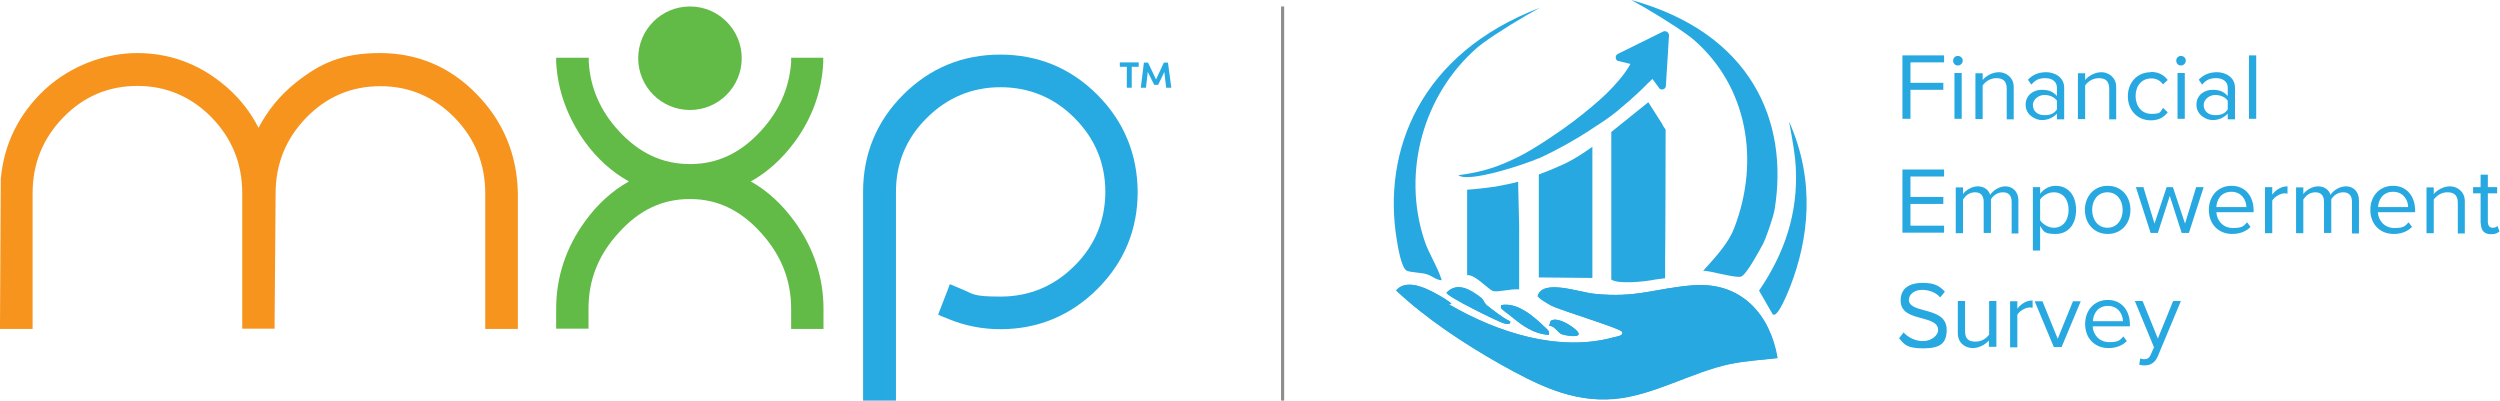 <?xml version="1.0" encoding="UTF-8"?>
<svg id="Layer_1" xmlns="http://www.w3.org/2000/svg" version="1.1" xmlns:xlink="http://www.w3.org/1999/xlink" viewBox="0 0 966 154.8">
  <!-- Generator: Adobe Illustrator 29.2.1, SVG Export Plug-In . SVG Version: 2.1.0 Build 116)  -->
  <defs>
    <style>
      .st0 {
        fill: #62bb46;
      }

      .st1 {
        fill: #f7941d;
      }

      .st2 {
        fill: #27aae1;
      }

      .st3 {
        fill: #8c8c8c;
      }

      .st4 {
        fill: #27a8e0;
      }
    </style>
  </defs>
  <g>
    <g>
      <path class="st0" d="M290.1,70.1c6.4-3.5,12.1-8.7,17-15.3,6.8-9.3,10.5-19.7,11-30.7v-1.8c0,0-1.8,0-1.8,0h-10.6v1.7c-.7,10-4.6,18.9-11.7,26.6-7.9,8.6-16.8,12.8-27.4,12.8s-19.6-4.2-27.5-12.8c-7.1-7.7-11-16.6-11.6-26.6v-1.7h-12.6v1.8c.6,11,4.4,21.3,11.1,30.7,4.8,6.6,10.5,11.7,17,15.3-6.4,3.6-12.2,8.8-17,15.5-7.4,10.2-11.1,21.6-11.1,33.7v7.7h12.5v-7.7c0-11.2,3.8-20.8,11.7-29.4,7.9-8.8,16.9-13,27.5-13s19.5,4.3,27.4,13c7.8,8.6,11.7,18.2,11.7,29.5v7.7h12.5v-7.7c0-12.1-3.7-23.4-11.1-33.7-4.9-6.8-10.6-12-17-15.6Z"/>
      <circle class="st0" cx="266.6" cy="22.5" r="20"/>
    </g>
    <path class="st2" d="M432.7,25.8v-1.7h7.3v1.7h-2.7v8.1h-1.9v-8.1h-2.7ZM452.6,33.9h-2l-.7-6.1-2.4,5h-1.5l-2.5-5-.7,6.1h-2l1.2-9.7h1.6l3.1,6.5,3-6.5h1.6l1.3,9.7Z"/>
    <path class="st1" d="M184.2,36.4c-10.3-10.6-22.9-15.9-37.4-15.9s-23.1,3.9-32.6,11.5c-6.1,4.9-10.8,10.7-14.3,17.4-3.4-6.7-8.2-12.6-14.3-17.4-9.5-7.6-20.5-11.5-32.6-11.5s-25.5,4.7-35.7,14.1C7.3,44,1.5,55.6.3,69.2H.3v.2l-.3,55.9v1.8h12.6v-52.5c0-11.4,4-21.2,11.9-29.3,7.9-8.1,17.5-12.1,28.6-12.1s20.7,4.1,28.6,12.1c7.9,8.1,11.9,17.9,11.9,29.3v52.4h12.5v-1.7l.4-50.6c0-11.4,4-21.2,11.9-29.3,7.9-8.1,17.5-12.1,28.6-12.1s20.7,4.1,28.6,12.1c7.9,8.1,11.9,17.9,11.9,29.3v52.4h12.6v-52.5c-.3-14.8-5.6-27.7-15.9-38.2Z"/>
    <path class="st2" d="M424,36.6c-10.3-10.3-22.9-15.5-37.5-15.5s-27.2,5.2-37.5,15.5-15.5,22.9-15.5,37.5v80.7h12.7v-80.7c0-11.1,4-20.7,11.9-28.5,7.9-7.9,17.5-11.9,28.5-11.9s20.8,4,28.6,11.9c7.9,7.9,11.9,17.5,11.9,28.5s-4,20.8-11.9,28.6c-7.9,7.9-17.5,11.9-28.6,11.9s-10.3-1-15.3-3l-2.6-1.1-1.7-.7-.6,1.7-3.3,8.5-.6,1.6,1.6.7,2.5,1c6.3,2.6,13.1,3.9,20,3.9,14.5,0,27.2-5.3,37.5-15.6,10.3-10.3,15.5-22.9,15.5-37.5-.1-14.5-5.3-27.2-15.6-37.5Z"/>
  </g>
  <rect class="st3" x="495" y="2.5" width="1.2" height="152.3"/>
  <g>
    <path class="st4" d="M560,117.7c18.4,10.7,42.3,18.5,63.6,12.6.9-.3,4-.5,3.1-2.1s-23.7-8.2-27.5-10.2-2.6-3.6-5.1-3.5c1.7-6.8,15.9-1.6,21.7-1,16.8,1.8,23.8-2.2,38.8-3.3,18.2-1.3,29.3,11.4,32.1,28.1-6.1.8-12.4,1.1-18.4,2.3-14.7,3.1-29.6,12.2-44.7,13.5-16.4,1.4-30.1-5.7-43.9-13.4-14-7.9-28.6-17.5-40.3-28.5,4.6-5.4,13.9.3,18.8,3.2s1.3,1.9,1.7,2.2Z"/>
    <g>
      <path class="st4" d="M596.8,126.3c-4.3-4.1-10.5-9.6-16.8-8.4-.2,1.9,2.6,3.2,4,4.4,4.4,3.6,8.6,6.7,14.5,7.1.3-1.5-.8-2.2-1.7-3.1Z"/>
      <path class="st4" d="M642.4,48.1h0l-5.5-8.6-14.3,11.5v57c2.3,1.8,12.1,1,17.1,0,2.2-.3,3.7-.5,3.7-.5v-6.9c.1,0,.2-50.5.2-50.5l-1.2-1.8Z"/>
      <path class="st4" d="M603.6,129.2c.7.2,6.5,1.4,6.4-.2,0-1.6-8.5-7.3-10.9-4.9l-.5,1.8c2.4,0,3.2,2.7,5,3.3Z"/>
      <path class="st4" d="M558.9,113.1c0,1.4,19.1,10.8,21.8,11.7.8.3,3.1.9,2.8-.6-3.3-1.6-6.5-4.3-9.4-6.5-.7-.5-1-1.9-2.1-2.7-3.9-3-9.1-6.3-13.2-1.8Z"/>
      <path class="st4" d="M577.1,112.5s0,0,0,0c1.9.4,6.4-.9,9.9-.7,0,0,0,0,0,0h0s0,0,0,0v-24.4l-.4-17.2s-1.2.5-8.7,1.9c-1.8.3-7.7,1-11,1.2v33h0,0c3.4-.2,8.1,5.7,10.2,6.2Z"/>
      <path class="st4" d="M654.7,110.2c-15,1.1-22,5.1-38.8,3.3-5.8-.6-20-5.9-21.7,1,.9,1.4,3.9,2.8,5.1,3.5,3.8,2,26.8,8.9,27.5,10.2.8,1.6-2.2,1.9-3.1,2.1-21.3,6-45.2-1.9-63.6-12.6-.4-.3-.8-1.6-1.7-2.2-5-2.9-14.2-8.6-18.8-3.2,11.7,10.9,26.3,20.6,40.3,28.5,13.8,7.7,27.5,14.8,43.9,13.4,15.1-1.3,30-10.4,44.7-13.5,6-1.3,12.3-1.6,18.4-2.3-2.8-16.7-13.8-29.4-32.1-28.1Z"/>
      <path class="st4" d="M595,3c-46.5,17.8-60.9,55.4-55.3,89.6.4,2.6,1.8,11.1,3.9,12,1.6.7,5.4.7,7.5,1.3,2.2.6,3.7,2.3,6,2.4-1.7-5.5-5-10.1-6.8-15.7-8.6-26.3-.3-56.1,20.5-74.2.7-.6,1.5-1.2,2.3-1.8,5.3-3.9,15.2-10,21.9-13.6Z"/>
    </g>
    <path class="st4" d="M685,121.5l-5.3-9.2c9.9-14.5,15.1-29.9,14.2-47.6-.2-4-1-9.3-2.6-17.7,10.4,23.2,7.4,45.6.6,63.3-.7,1.8-4.9,12.6-6.8,11.2Z"/>
    <path class="st4" d="M574.2,117.7c2.9,2.2,6.1,4.9,9.4,6.5.2,1.6-2,.9-2.8.6-2.7-.9-21.8-10.3-21.8-11.7,4.1-4.4,9.3-1.2,13.2,1.8,1.1.8,1.4,2.2,2.1,2.7Z"/>
    <path class="st4" d="M598.5,129.4c-5.9-.4-10.1-3.4-14.5-7.1s-4.2-2.5-4-4.4c6.3-1.2,12.5,4.2,16.8,8.4,1,.9,2.1,1.5,1.7,3.1Z"/>
    <path class="st4" d="M604.3,63.4c-5.2,2.4-9.7,4-9.7,4v39.8l20.7.2v-50.7s-5.8,4.3-11,6.7Z"/>
    <path class="st4" d="M598.6,125.9l.5-1.8c2.5-2.4,10.9,3.2,10.9,4.9s-5.7.5-6.4.2c-1.8-.6-2.7-3.3-5-3.3Z"/>
  </g>
  <path class="st4" d="M630.3,0c46.4,12.8,61,46.8,55.4,81-.4,2.6-3.4,11.3-4.5,13.3s-6.4,12-8.5,12.6c-2.2.6-12.4-2.4-14.6-2.3,6.5-7,10.2-11.7,12-16.5,10-25.9,5.2-54.6-15.6-72.7-.7-.6-1.5-1.2-2.3-1.8-5.3-3.9-15.2-10-21.9-13.6Z"/>
  <path class="st4" d="M594.6,61.2c7.6-3.5,14.1-7.3,18.5-10.1,6.9-4.5,7.9-5.1,11.7-8.1,2.1-1.7,7.5-6.4,9.5-8.4s3.1-3.1,4.2-4.1l2.8,3.8c1,.7,2.4,0,2.4-1.2l1.2-19.4c0-1.2-1.2-2-2.3-1.5l-17.4,8.6c-1.1.5-1.2,2-.2,2.7l5,1.2c-2,3.8-6.1,8.4-9.3,11.5s-7.9,7-12.6,10.6-15.4,10.9-21.6,13.9-12.1,5.6-23,7c3.9,3.1,26.3-4.4,30.9-6.5Z"/>
  <g>
    <path class="st4" d="M735.1,45.9v-24.5h16.1v2.7h-13v7.9h12.7v2.7h-12.7v11.2h-3Z"/>
    <path class="st4" d="M754.7,23.4c0-1,.8-1.8,1.8-1.8s1.9.8,1.9,1.8-.8,1.9-1.9,1.9-1.8-.8-1.8-1.9ZM755.2,45.9v-17.7h2.8v17.7h-2.8Z"/>
    <path class="st4" d="M775.4,45.9v-11.6c0-3.1-1.6-4.1-4-4.1s-4.2,1.3-5.3,2.8v13h-2.8v-17.7h2.8v2.6c1.2-1.5,3.7-3,6.3-3s5.7,1.9,5.7,5.7v12.5h-2.8Z"/>
    <path class="st4" d="M794.8,45.9v-2c-1.5,1.6-3.5,2.5-5.9,2.5s-6.2-2-6.2-5.9,3.2-5.8,6.2-5.8,4.4.8,5.9,2.4v-3.2c0-2.4-1.9-3.7-4.5-3.7s-3.9.8-5.4,2.5l-1.3-1.9c1.9-2,4.2-2.9,7.1-2.9s6.9,1.7,6.9,6v12.2h-2.8ZM794.8,38.9c-1.1-1.5-2.9-2.2-4.9-2.2s-4.4,1.6-4.4,3.9,1.8,3.9,4.4,3.9,3.8-.7,4.9-2.2v-3.3Z"/>
    <path class="st4" d="M815,45.9v-11.6c0-3.1-1.6-4.1-4-4.1s-4.2,1.3-5.3,2.8v13h-2.8v-17.7h2.8v2.6c1.2-1.5,3.7-3,6.3-3s5.7,1.9,5.7,5.7v12.5h-2.8Z"/>
    <path class="st4" d="M831.1,27.8c3.2,0,5.1,1.3,6.5,3.1l-1.8,1.7c-1.2-1.6-2.7-2.3-4.5-2.3-3.8,0-6.1,2.9-6.1,6.8s2.3,6.9,6.1,6.9,3.3-.7,4.5-2.3l1.8,1.7c-1.4,1.8-3.3,3.1-6.5,3.1-5.3,0-8.9-4-8.9-9.3s3.6-9.3,8.9-9.3Z"/>
    <path class="st4" d="M840.9,23.4c0-1,.8-1.8,1.8-1.8s1.9.8,1.9,1.8-.8,1.9-1.9,1.9-1.8-.8-1.8-1.9ZM841.4,45.9v-17.7h2.8v17.7h-2.8Z"/>
    <path class="st4" d="M860.8,45.9v-2c-1.5,1.6-3.5,2.5-5.9,2.5s-6.2-2-6.2-5.9,3.2-5.8,6.2-5.8,4.4.8,5.9,2.4v-3.2c0-2.4-1.9-3.7-4.5-3.7s-3.9.8-5.4,2.5l-1.3-1.9c1.9-2,4.2-2.9,7.1-2.9s6.9,1.7,6.9,6v12.2h-2.8ZM860.8,38.9c-1.1-1.5-2.9-2.2-4.9-2.2s-4.4,1.6-4.4,3.9,1.8,3.9,4.4,3.9,3.8-.7,4.9-2.2v-3.3Z"/>
    <path class="st4" d="M869,45.9v-24.5h2.8v24.5h-2.8Z"/>
    <path class="st4" d="M735.1,90v-24.5h16.1v2.7h-13v7.9h12.7v2.7h-12.7v8.4h13v2.7h-16.1Z"/>
    <path class="st4" d="M777.3,90v-12c0-2.2-1-3.7-3.3-3.7s-3.8,1.3-4.7,2.7v13h-2.8v-12c0-2.2-1-3.7-3.3-3.7s-3.7,1.3-4.7,2.8v13h-2.8v-17.7h2.8v2.6c.7-1.1,3.1-3,5.7-3s4.3,1.5,4.8,3.3c1-1.6,3.4-3.3,5.9-3.3s5,1.8,5,5.4v12.8h-2.8Z"/>
    <path class="st4" d="M788.3,96.8h-2.8v-24.5h2.8v2.6c1.3-1.8,3.5-3.1,6-3.1,4.7,0,7.9,3.5,7.9,9.3s-3.2,9.3-7.9,9.3-4.6-1.1-6-3.1v9.4ZM793.6,74.3c-2.2,0-4.3,1.3-5.3,2.8v8c1,1.5,3.1,2.9,5.3,2.9,3.6,0,5.7-2.9,5.7-6.9s-2.1-6.8-5.7-6.8Z"/>
    <path class="st4" d="M805.6,81.1c0-5.1,3.4-9.3,8.8-9.3s8.8,4.1,8.8,9.3-3.4,9.3-8.8,9.3-8.8-4.2-8.8-9.3ZM820.2,81.1c0-3.6-2.1-6.8-5.9-6.8s-5.9,3.2-5.9,6.8,2.1,6.9,5.9,6.9,5.9-3.2,5.9-6.9Z"/>
    <path class="st4" d="M843,90l-4.6-14.3-4.6,14.3h-2.8l-5.7-17.7h2.9l4.3,14.1,4.7-14.1h2.4l4.7,14.1,4.3-14.1h2.9l-5.7,17.7h-2.8Z"/>
    <path class="st4" d="M862.3,71.8c5.4,0,8.5,4.2,8.5,9.5v.7h-14.4c.2,3.3,2.6,6.1,6.4,6.1s4.1-.8,5.5-2.2l1.3,1.8c-1.8,1.8-4.2,2.7-7.1,2.7-5.3,0-9-3.8-9-9.3s3.7-9.3,8.7-9.3ZM856.4,80h11.6c0-2.6-1.8-5.9-5.8-5.9s-5.7,3.2-5.8,5.9Z"/>
    <path class="st4" d="M875.2,90v-17.7h2.8v2.9c1.4-1.9,3.5-3.2,5.9-3.2v2.8c-.3,0-.7-.1-1.1-.1-1.7,0-4,1.4-4.8,2.8v12.6h-2.8Z"/>
    <path class="st4" d="M908.8,90v-12c0-2.2-1-3.7-3.3-3.7s-3.8,1.3-4.7,2.7v13h-2.8v-12c0-2.2-1-3.7-3.3-3.7s-3.7,1.3-4.7,2.8v13h-2.8v-17.7h2.8v2.6c.7-1.1,3.1-3,5.7-3s4.3,1.5,4.8,3.3c1-1.6,3.4-3.3,6-3.3s5,1.8,5,5.4v12.8h-2.8Z"/>
    <path class="st4" d="M924.7,71.8c5.4,0,8.5,4.2,8.5,9.5v.7h-14.4c.2,3.3,2.6,6.1,6.4,6.1s4.1-.8,5.5-2.2l1.3,1.8c-1.8,1.8-4.2,2.7-7.1,2.7-5.3,0-9-3.8-9-9.3s3.7-9.3,8.7-9.3ZM918.9,80h11.6c0-2.6-1.8-5.9-5.8-5.9s-5.7,3.2-5.8,5.9Z"/>
    <path class="st4" d="M949.7,90v-11.6c0-3.1-1.6-4.1-4-4.1s-4.2,1.3-5.3,2.8v13h-2.8v-17.7h2.8v2.6c1.2-1.5,3.7-3,6.3-3s5.7,1.9,5.7,5.7v12.5h-2.8Z"/>
    <path class="st4" d="M958.5,86.3v-11.6h-2.9v-2.4h2.9v-4.8h2.8v4.8h3.6v2.4h-3.6v11c0,1.3.6,2.3,1.8,2.3s1.5-.3,1.9-.7l.8,2.1c-.7.7-1.7,1.1-3.3,1.1-2.6,0-3.9-1.5-3.9-4.2Z"/>
    <path class="st4" d="M735.4,128.3c1.6,1.8,4.3,3.5,7.7,3.5s5.8-2.4,5.8-4.2c0-2.9-3-3.7-6.2-4.6-3.9-1-8.3-2.1-8.3-6.9s3.6-6.8,8.4-6.8,6.6,1.2,8.7,3.4l-1.8,2.2c-1.8-2-4.4-2.9-7.1-2.9s-5,1.6-5,3.9,2.8,3.2,6,4c4,1.1,8.6,2.3,8.6,7.5s-2.4,7.2-9,7.2-7.4-1.6-9.4-3.9l1.8-2.3Z"/>
    <path class="st4" d="M768.5,134.1v-2.5c-1.4,1.5-3.7,2.9-6.3,2.9s-5.7-1.8-5.7-5.7v-12.5h2.8v11.7c0,3.1,1.6,4,4,4s4.2-1.2,5.3-2.7v-13h2.8v17.7h-2.8Z"/>
    <path class="st4" d="M776.7,134.1v-17.7h2.8v2.9c1.4-1.9,3.5-3.2,5.9-3.2v2.8c-.3,0-.7-.1-1.1-.1-1.7,0-4,1.4-4.8,2.8v12.6h-2.8Z"/>
    <path class="st4" d="M793.6,134.1l-7.4-17.7h3l5.9,14.5,5.9-14.5h3l-7.4,17.7h-3Z"/>
    <path class="st4" d="M814.5,115.9c5.4,0,8.5,4.2,8.5,9.5v.7h-14.4c.2,3.3,2.6,6.1,6.4,6.1s4.1-.8,5.5-2.2l1.3,1.8c-1.8,1.8-4.2,2.7-7.1,2.7-5.3,0-9-3.8-9-9.3s3.7-9.3,8.7-9.3ZM808.7,124.1h11.6c0-2.6-1.8-5.9-5.8-5.9s-5.7,3.2-5.8,5.9Z"/>
    <path class="st4" d="M827,138.5c.4.2,1.1.3,1.5.3,1.2,0,2-.4,2.6-1.9l1.2-2.7-7.4-17.9h3l5.9,14.5,5.9-14.5h3l-8.9,21.3c-1.1,2.6-2.9,3.6-5.2,3.6-.6,0-1.5-.1-2-.3l.4-2.5Z"/>
  </g>
</svg>